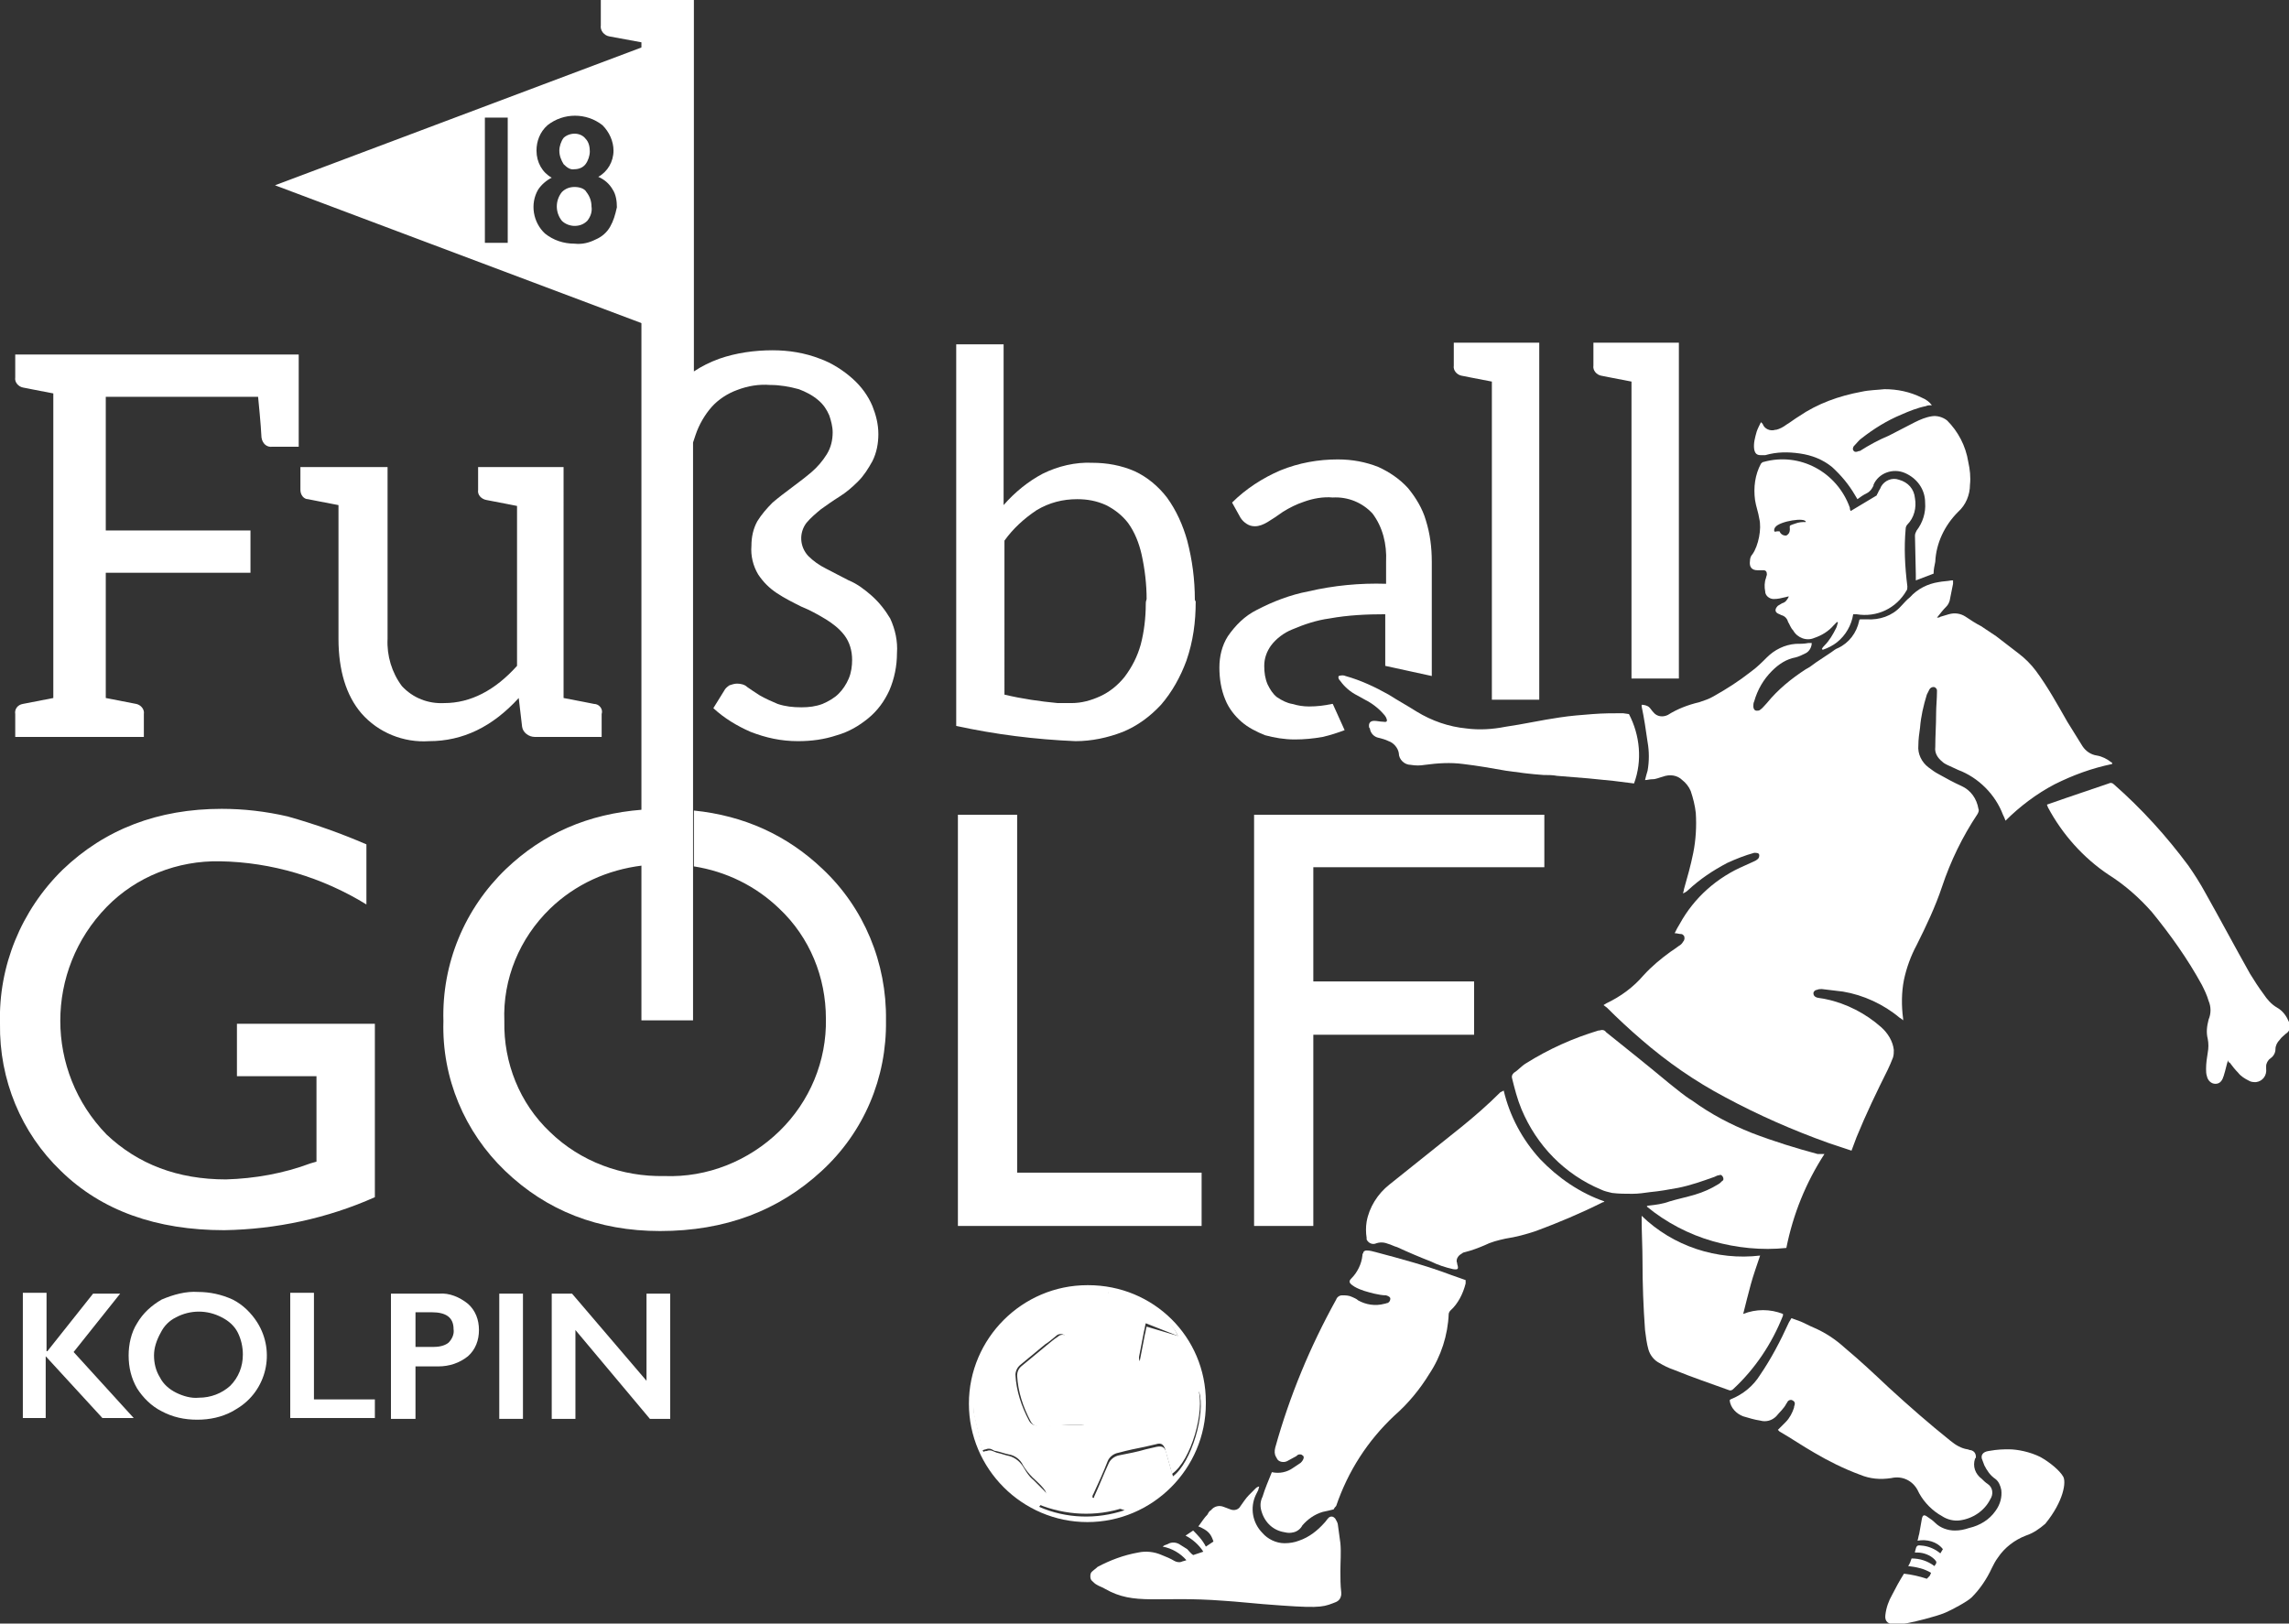 <?xml version="1.0" encoding="UTF-8"?> <!-- Generator: Adobe Illustrator 24.2.0, SVG Export Plug-In . SVG Version: 6.00 Build 0) --> <svg xmlns="http://www.w3.org/2000/svg" xmlns:xlink="http://www.w3.org/1999/xlink" version="1.1" id="Auge-ohne-Stollen" x="0px" y="0px" viewBox="0 0 270.5 191.9" style="enable-background:new 0 0 270.5 191.9;" xml:space="preserve"><rect x="0" y="0" width="270.5" height="191.9" fill="#333333" stroke="none"/> <style type="text/css"> .st0{fill:#FFFFFF;} </style> <path class="st0" d="M225.2,62.5c0-0.2,0.1-0.4,0.2-0.5c0.8-0.8,1.1-2,0.9-3.1c-0.1-1.1-0.8-1.9-1.9-2.2c-0.8-0.3-1.7,0.1-2.1,0.8 c-0.1,0.3-0.3,0.5-0.4,0.8c-0.1,0.1-0.1,0.3-0.2,0.3c-1,0.6-2,1.2-3,1.8c-0.1-0.2-0.1-0.3-0.1-0.4c-1.5-4.2-5.9-6.6-10.2-5.4 c-0.1,0-0.2,0.1-0.3,0.2c-0.7,1.3-0.9,2.8-0.7,4.3c0.1,0.7,0.4,1.5,0.5,2.2c0.3,1.2-0.1,3.2-0.8,4.2c-0.2,0.2-0.3,0.5-0.3,0.8 c-0.1,0.7,0.2,1.1,0.9,1.1c0.2,0,0.4,0,0.7,0c0.3,0,0.4,0.2,0.4,0.5c0,0.1-0.1,0.3-0.1,0.4c-0.2,0.5-0.2,1.1-0.1,1.6c0,0,0,0,0,0 c0,0.5,0.5,0.9,1,0.9c0.5,0,0.9-0.1,1.3-0.2c0.1,0,0.3-0.1,0.5-0.1c-0.2,0.4-0.4,0.7-0.8,0.8c-0.2,0.1-0.3,0.2-0.5,0.3 c-0.4,0.4-0.4,0.8,0.2,1l0.2,0.1c0.4,0.1,0.7,0.4,0.8,0.8c0.2,0.3,0.3,0.7,0.6,1c0.5,0.9,1.6,1.3,2.5,0.9c0.9-0.3,1.7-0.8,2.3-1.5 l0.4-0.4l0.1,0.1c-0.1,0.2-0.1,0.4-0.2,0.6c-0.4,0.8-0.8,1.5-1.4,2.1c-0.1,0.1-0.2,0.2-0.3,0.4l0.1,0.1c0.6-0.2,1.2-0.5,1.7-0.9 c1-0.8,1.7-2,1.9-3.3l0.1,0h0.3c2.4,0.4,4.7-0.7,5.9-2.8c0.1-0.1,0.1-0.3,0.1-0.5C225.1,66.9,225,64.7,225.2,62.5z M212.1,61.9 c-0.6,0.2-0.6,0.2-0.6,0.4c0.1,0.8-0.3,0.9-0.4,1c0,0-0.1,0-0.1,0c-0.3,0-0.6-0.2-0.7-0.5c0,0-0.2,0-0.3,0c-0.1,0-0.3,0.1-0.3,0 c-0.1-0.1,0-0.4,0.1-0.5c0.5-0.7,3.6-1.2,3.6-0.6C213,61.7,212.6,61.7,212.1,61.9z"></path> <g> <path class="st0" d="M67.9,22.1c-0.6,0-1.1,0.2-1.5,0.6h0c-0.4,0.5-0.6,1.1-0.6,1.7c0,0.6,0.2,1.2,0.6,1.7c0.4,0.4,1,0.6,1.5,0.6 c0.6,0,1.1-0.2,1.5-0.6c0.4-0.5,0.6-1.1,0.5-1.7c0-0.6-0.2-1.2-0.6-1.7C69.1,22.3,68.5,22.1,67.9,22.1z"></path> <path class="st0" d="M32.5,21.9l43.6,16.4V5.5L32.5,21.9z M60,28.7h-2.7l0-14.8H60V28.7z M72.1,26.8c-0.4,0.7-1,1.2-1.7,1.5 c-0.8,0.4-1.6,0.6-2.5,0.5c-1.3,0-2.5-0.4-3.5-1.2c-1.4-1.3-1.8-3.5-0.8-5.2c0.4-0.6,1-1.1,1.6-1.4c-1.1-0.6-1.8-1.8-1.8-3.2 c0-1.1,0.4-2.2,1.3-3l0,0c1.9-1.5,4.6-1.5,6.5,0c0.8,0.8,1.3,1.9,1.3,3c0,1.3-0.7,2.5-1.8,3.1c0.7,0.3,1.3,0.8,1.7,1.5 c0.4,0.6,0.5,1.4,0.5,2.1C72.7,25.4,72.5,26.1,72.1,26.8z"></path> <path class="st0" d="M67.9,20c0.5,0,1-0.2,1.3-0.6c0.3-0.4,0.5-1,0.5-1.5c0-0.5-0.1-1.1-0.5-1.5c-0.3-0.4-0.8-0.6-1.3-0.6 c-0.5,0-1,0.2-1.3,0.5c-0.3,0.4-0.5,1-0.5,1.5c0,0.6,0.2,1.1,0.5,1.6C67,19.8,67.4,20.1,67.9,20z"></path> </g> <path class="st0" d="M263.3,125.3c-0.2,0.6-0.3,1.2-0.5,1.8c0,0.1-0.1,0.2-0.1,0.3c-0.2,0.5-0.5,0.7-0.9,0.7c-0.5,0-0.9-0.4-1-0.9 c-0.1-0.3-0.1-0.6-0.1-0.9c0-0.6,0.1-1.3,0.2-1.9c0.1-0.5,0.1-1.1,0-1.6c-0.2-0.8-0.1-1.5,0.1-2.3c0.3-0.7,0.3-1.5,0-2.2 c-0.2-0.7-0.5-1.3-0.8-1.9c-1.7-3.1-3.7-5.9-5.9-8.6c-1.5-1.7-3.2-3.2-5.1-4.4c-3-2-5.5-4.8-7.2-8c0-0.1-0.1-0.2-0.1-0.3l2.3-0.8 l5-1.7c0.2-0.1,0.4-0.1,0.6,0.1c3.3,2.9,6.2,6.1,8.8,9.6c0.7,1,1.4,2.1,2,3.2c1.8,3.2,3.5,6.4,5.3,9.6c0.5,0.8,1,1.6,1.6,2.4 c0.4,0.6,0.9,1.2,1.6,1.6c0.7,0.4,1.1,1,1.4,1.7c0.3,0.5,0.1,1.1-0.4,1.4c-0.2,0.2-0.5,0.4-0.7,0.7c-0.3,0.3-0.5,0.7-0.5,1.1 c0,0.5-0.3,0.9-0.6,1.1c-0.3,0.2-0.5,0.6-0.5,0.9c0,0.1,0,0.2,0,0.3c0.1,0.8-0.4,1.5-1.2,1.6c-0.3,0-0.6,0-0.9-0.2 c-0.4-0.2-0.9-0.5-1.2-0.9c-0.4-0.4-0.7-0.8-1-1.2C263.4,125.6,263.3,125.5,263.3,125.3"></path> <path class="st0" d="M177.7,128.9c0.7,3,2.2,5.8,4.3,8.1c2.1,2.2,4.7,4,7.6,5c-0.1,0.1-0.1,0.1-0.2,0.1c-2.6,1.3-5.2,2.4-7.9,3.4 c-1.2,0.4-2.3,0.7-3.6,0.9c-0.9,0.2-1.7,0.4-2.5,0.8c-0.7,0.3-1.5,0.6-2.3,0.8c-0.1,0-0.3,0.1-0.4,0.2c-0.4,0.2-0.7,0.7-0.5,1.1 c0,0,0,0.1,0,0.1c0.2,0.6,0.1,0.7-0.5,0.6c-0.9-0.2-1.8-0.5-2.6-0.9c-1.3-0.5-2.7-1.1-4-1.7c-0.4-0.1-0.7-0.3-1.1-0.4 c-0.5-0.2-1-0.2-1.5,0c-0.4,0.1-0.8-0.1-1-0.5c0-0.1,0-0.1,0-0.2c-0.1-0.6-0.1-1.3,0-1.9c0.3-1.7,1.3-3.3,2.7-4.4l8.5-6.8 c1.6-1.3,3.1-2.6,4.6-4.1L177.7,128.9"></path> <path class="st0" d="M194,143.7c3.7,3.6,8.9,5.3,14,4.7c-0.4,1.2-0.8,2.3-1.1,3.4s-0.6,2.3-0.9,3.5c1.5-0.6,3.2-0.6,4.7,0 c0,0.1,0,0.2,0,0.2c-1.3,3.3-3.3,6.3-5.9,8.7c-0.1,0.1-0.3,0.2-0.5,0.1c-2.2-0.8-4.3-1.5-6.5-2.4c-0.6-0.2-1.2-0.5-1.7-0.8 c-0.6-0.3-1.1-0.9-1.3-1.6c-0.2-0.7-0.3-1.5-0.4-2.3c-0.2-2.7-0.3-5.5-0.3-8.2c0-1.6-0.1-3.3-0.1-4.9L194,143.7"></path> <path class="st0" d="M192.5,84.4c1.3,2.5,1.6,5.5,0.6,8.2l-2.4-0.3c-1-0.1-2-0.2-3-0.3c-1.2-0.1-2.5-0.2-3.7-0.3 c-0.5-0.1-1.1-0.1-1.6-0.1c-1.5-0.1-3-0.3-4.4-0.5c-1.7-0.3-3.4-0.6-5.1-0.8c-1.5-0.2-3-0.1-4.5,0.1c-0.6,0.1-1.1,0.1-1.7,0 c-0.7,0-1.4-0.6-1.4-1.4c-0.1-0.6-0.6-1.2-1.2-1.4c-0.4-0.2-0.8-0.3-1.2-0.4c-0.5-0.1-0.9-0.5-1-1c0-0.1,0-0.1-0.1-0.2 c-0.1-0.5,0.1-0.8,0.6-0.8c0.3,0,0.7,0.1,1,0.1c0.2,0,0.4,0.1,0.5-0.1c0-0.3-0.2-0.6-0.4-0.8c-0.6-0.7-1.4-1.3-2.2-1.7l-0.9-0.5 c-0.8-0.4-1.5-1-2-1.7c-0.2-0.2-0.3-0.4-0.2-0.6c0.3-0.1,0.6-0.1,0.8,0c1.8,0.5,3.5,1.3,5.1,2.2c1.1,0.7,2.2,1.3,3.3,2 c1.8,1.1,3.8,1.8,5.9,2c1.5,0.2,3.1,0.1,4.6-0.2c2.1-0.3,4.3-0.8,6.4-1.1c1.3-0.2,2.6-0.3,3.9-0.4s2.4-0.1,3.6-0.1L192.5,84.4"></path> <path class="st0" d="M126.4,168.4L126.4,168.4c0.5,0,0.9,0,1.4,0c0.7,0,1.3-0.5,1.5-1.1c0.5-1.7,1-3.4,1.5-5.1 c0.3-0.5,0-1.2-0.5-1.4l-4.4-2.9c-0.3-0.3-0.8-0.3-1.1,0c0,0,0,0,0,0c-0.4,0.3-0.8,0.7-1.3,1l-2.9,2.4c-0.4,0.3-0.6,0.8-0.6,1.2 c0.1,1.9,0.7,3.7,1.6,5.4c0.2,0.4,0.6,0.6,1,0.6c0.2,0,0.5,0,0.7,0L126.4,168.4 M139.2,157.9l-3.8-1.5c-0.1,0.3-0.1,0.6-0.2,0.9 c-0.2,1-0.4,2.1-0.6,3.1c0,0.2,0,0.4,0.2,0.6c1.2,1.3,2.3,2.6,3.5,4c0.3,0.5,0.9,0.6,1.4,0.3c0,0,0,0,0,0l1.6-0.9l0.3-0.2 c0.8,2.5-0.8,8.4-3.1,10c0-0.1-0.1-0.2-0.1-0.4c-0.2-0.7-0.4-1.4-0.6-2.1c0-0.1-0.1-0.2-0.1-0.4c-0.2-0.6-0.5-0.8-1.1-0.6l-1.3,0.3 c-1,0.2-2,0.4-3.1,0.7c-0.6,0.1-1.1,0.5-1.3,1c-0.5,1.3-1.1,2.6-1.7,3.9c-0.1,0.1-0.1,0.3-0.1,0.4l3.7,1.2 c-3.3,1.1-6.9,0.9-10.1-0.4c0.2-0.3,0.4-0.5,0.6-0.8c0.4-0.5,0.4-0.6,0-1.1s-0.9-0.9-1.3-1.3c-0.4-0.4-0.8-0.9-1.1-1.4 c-0.3-0.7-1-1.2-1.7-1.3c-0.5-0.1-1-0.3-1.5-0.4c-0.2,0-0.3-0.1-0.5-0.2c-0.2-0.1-0.5-0.1-0.7,0c-0.1,0-0.3,0.1-0.4,0.1 c0-0.1-0.1-0.2-0.1-0.3c-0.3-1.3-0.6-2.6-0.9-3.9c-0.1-0.6-0.1-1.1,0.1-1.7c0.6-2,1.3-4,1.9-6c0.1-0.2,0.1-0.4,0.2-0.7 c0.8-2.7,3.2-4.6,6-4.8c0.5,0,1,0.1,1.5,0.2c0.4,0.1,0.9,0.1,1.3,0l4.7-1.1c0.1,0,0.1-0.1,0.2-0.1c0-0.2-0.1-0.3-0.1-0.5 c0.3-0.2,0.7-0.2,1-0.1c0.7,0.2,1.5,0.5,2.1,0.9c1.5,0.8,3,1.9,4.2,3.1C138.7,156.9,139,157.4,139.2,157.9"></path> <g> <path class="st0" d="M28,127.2h9.4v10.1l-0.7,0.2c-3.2,1.2-6.6,1.8-10,1.9c-5.7,0-10.4-1.8-14.1-5.3c-7.3-7.5-7.3-19.4,0-26.9 c3.5-3.6,8.4-5.5,13.4-5.4c6.1,0.1,12.1,1.9,17.3,5.1v-7.1c-3-1.3-6.1-2.4-9.3-3.3c-2.6-0.6-5.2-0.9-7.8-0.9 c-7.5,0-13.8,2.4-18.8,7.2C2.5,107.6-0.2,114.2,0,121c-0.1,6.6,2.5,12.9,7.2,17.4c4.8,4.7,11.3,7,19.3,7c6.1-0.1,12.2-1.4,17.8-3.9 V121H28V127.2z"></path> <path class="st0" d="M97.2,102.7c-4.2-4-9.3-6.3-15.2-6.9v6.6c3.8,0.6,7.3,2.3,10.1,5c3.6,3.4,5.5,8.1,5.5,13 c0.1,5-1.9,9.8-5.5,13.3c-3.6,3.5-8.5,5.5-13.6,5.3c-5,0.1-9.9-1.7-13.5-5.2c-3.6-3.4-5.5-8.2-5.4-13.1c-0.2-5,1.8-9.8,5.4-13.3 c3-2.9,6.8-4.6,10.9-5.1v-6.6c-6.4,0.5-11.7,2.8-16.1,7h0c-4.9,4.7-7.6,11.2-7.4,18c-0.2,6.7,2.5,13.1,7.3,17.7 c4.9,4.7,11,7.1,18.3,7.1c7.7,0,14-2.4,19.1-7.1c5-4.6,7.7-11,7.6-17.8C104.8,113.8,102.1,107.3,97.2,102.7z"></path> <polygon class="st0" points="182.5,102.5 182.5,96.3 148.2,96.3 148.2,144.9 155.2,144.9 155.2,122.3 174.2,122.3 174.2,116 155.2,116 155.2,102.5 "></polygon> <polygon class="st0" points="120.2,96.3 113.2,96.3 113.2,144.9 142,144.9 142,138.6 120.2,138.6 "></polygon> </g> <g> <path class="st0" d="M169.2,79.9V66.4c0-1.7-0.2-3.3-0.7-4.9c-0.4-1.4-1.2-2.7-2.1-3.8c-1-1.1-2.2-1.9-3.5-2.5 c-1.5-0.6-3.1-0.9-4.8-0.9c-2.3,0-4.6,0.4-6.8,1.3c-2.1,0.9-4.1,2.2-5.7,3.8l1,1.8c0.2,0.3,0.4,0.5,0.7,0.7c0.3,0.2,0.6,0.3,1,0.3 c0.5,0,1-0.2,1.5-0.5c0.5-0.3,1.1-0.7,1.8-1.2c0.8-0.5,1.6-0.9,2.5-1.2c1.1-0.4,2.3-0.6,3.4-0.5c1.8-0.1,3.5,0.6,4.7,1.9 c1.2,1.6,1.7,3.6,1.6,5.7V69c-3.1-0.1-6.2,0.2-9.2,0.9c-2.1,0.4-4.2,1.2-6.1,2.2c-1.4,0.7-2.5,1.8-3.4,3.1c-0.7,1.1-1,2.4-1,3.7 c0,1.3,0.2,2.6,0.7,3.8c0.4,1,1.1,1.9,1.9,2.6c0.8,0.7,1.8,1.2,2.8,1.6c1.1,0.3,2.3,0.5,3.5,0.5c1.1,0,2.2-0.1,3.3-0.3 c0.9-0.2,1.8-0.5,2.6-0.8l-1.4-3.1h-0.1c-0.9,0.2-1.8,0.3-2.7,0.3c-0.7,0-1.3-0.1-2-0.3c-0.6-0.1-1.2-0.4-1.8-0.8 c-0.5-0.4-0.8-0.9-1.1-1.5c-0.3-0.7-0.4-1.4-0.4-2.2c0-0.9,0.3-1.7,0.8-2.4c0.6-0.8,1.5-1.5,2.5-1.9c1.4-0.6,2.9-1.1,4.4-1.3 c2.2-0.4,4.4-0.5,6.6-0.5v6.1L169.2,79.9z M181.9,82.7V40.5h-10.1v2.7c-0.1,0.6,0.4,1.1,0.9,1.2c0.4,0.1,1.6,0.3,3.6,0.7v37.6 H181.9z M198.4,80.3V40.5h-10.1v2.7c-0.1,0.6,0.4,1.1,0.9,1.2c0.4,0.1,1.6,0.3,3.6,0.7v35.1H198.4z"></path> <path class="st0" d="M70.2,83.2c-0.4-0.1-1.6-0.3-3.6-0.7V55.2H56.5v2.7c-0.1,0.6,0.4,1.1,1,1.2c0,0,0,0,0,0c2,0.4,3.2,0.6,3.6,0.7 v18.9c-2.6,2.9-5.5,4.4-8.6,4.4c-1.9,0.1-3.7-0.6-5-2c-1.2-1.6-1.8-3.6-1.7-5.6V55.2H35.5v2.7c0,0.6,0.4,1.1,0.9,1.1 c0.4,0.1,1.6,0.3,3.6,0.7v15.8c0,3.7,0.9,6.7,2.7,8.8c2,2.3,5,3.5,8,3.3c4,0,7.5-1.7,10.6-5.1l0.4,3.4c0.1,0.7,0.8,1.2,1.5,1.2h7.9 v-2.7C71.3,83.8,70.8,83.2,70.2,83.2C70.2,83.2,70.2,83.2,70.2,83.2z"></path> <path class="st0" d="M1.8,41.9v2.7c-0.1,0.6,0.4,1.1,0.9,1.2c0.4,0.1,1.6,0.3,3.6,0.7v36l-3.6,0.7c-0.6,0.1-1,0.6-0.9,1.2v2.7h15.2 v-2.7c0.1-0.6-0.4-1.1-0.9-1.2c0,0,0,0,0,0l-3.6-0.7V67.7h17.1v-5H12.5V46.9h18c0.3,3,0.4,4.6,0.4,4.8c0.1,0.7,0.6,1.2,1.3,1.1h3.1 V41.9H1.8z"></path> <path class="st0" d="M141.2,70.9c0-2.4-0.3-4.7-0.9-7c-0.5-1.8-1.3-3.6-2.4-5.1c-1-1.3-2.3-2.4-3.8-3.1c-1.6-0.7-3.3-1-5-1 c-2-0.1-4.1,0.4-5.9,1.3c-1.7,0.9-3.3,2.2-4.6,3.7v-19H113v45.1c4.6,1,9.3,1.6,14.1,1.8c1.9,0,3.8-0.4,5.6-1.1 c1.7-0.7,3.2-1.8,4.5-3.2c1.3-1.5,2.3-3.3,3-5.2c0.8-2.3,1.1-4.6,1.1-7L141.2,70.9L141.2,70.9z M135.4,71.4c0,1.6-0.2,3.3-0.6,4.8 c-0.4,1.4-1,2.6-1.9,3.8c-0.8,1-1.8,1.8-2.9,2.3c-1.1,0.5-2.2,0.8-3.4,0.8h-0.4c-0.4,0-0.8,0-1.2,0c-2.1-0.2-4.2-0.5-6.3-1V63.9 c1-1.4,2.3-2.6,3.8-3.6c1.5-0.9,3.1-1.3,4.8-1.3c1.2,0,2.3,0.2,3.4,0.7c1,0.5,1.9,1.2,2.6,2.1c0.8,1.1,1.3,2.4,1.6,3.7 c0.4,1.8,0.6,3.6,0.6,5.3C135.4,71.1,135.4,71.2,135.4,71.4z"></path> <path class="st0" d="M103,70.4c-0.8-0.7-1.7-1.4-2.7-1.8c-1-0.5-1.9-1-2.7-1.4c-0.8-0.4-1.5-0.9-2.1-1.5c-1-1.1-1.1-2.7-0.2-3.9 c0.5-0.6,1.1-1.1,1.7-1.6c0.7-0.5,1.4-1,2.2-1.5c0.8-0.5,1.5-1.1,2.2-1.8c0.7-0.7,1.2-1.5,1.7-2.4c0.5-1,0.7-2.1,0.7-3.2 c0-1.2-0.3-2.3-0.7-3.3c-0.5-1.2-1.3-2.3-2.3-3.2c-1.1-1-2.5-1.9-3.9-2.4c-1.8-0.7-3.7-1-5.6-1c-2.1,0-4.3,0.3-6.3,1 c-1.1,0.4-2.1,0.9-3,1.5V0h-11v3c-0.1,0.6,0.4,1.2,1,1.3L75.8,5v115.6h6.1V52.3c0.1-0.3,0.2-0.6,0.3-0.9c0.4-1.2,1.1-2.4,1.9-3.3 c0.8-0.9,1.9-1.6,3-2c1.3-0.5,2.6-0.7,3.9-0.6c1.2,0,2.3,0.2,3.4,0.5c0.8,0.3,1.6,0.7,2.3,1.3c0.6,0.5,1,1.1,1.3,1.8 c0.2,0.6,0.4,1.3,0.4,2c0,0.9-0.2,1.8-0.7,2.6c-0.5,0.8-1.1,1.5-1.8,2.1c-0.7,0.6-1.5,1.2-2.3,1.8c-0.8,0.6-1.6,1.2-2.3,1.8 c-0.7,0.7-1.3,1.4-1.8,2.2c-0.5,0.9-0.7,1.9-0.7,2.9c-0.1,1.2,0.2,2.4,0.8,3.4c0.6,0.9,1.3,1.6,2.2,2.2c0.9,0.6,1.9,1.1,2.9,1.6 c1,0.4,1.9,0.9,2.9,1.5c0.8,0.5,1.6,1.1,2.2,1.9c0.6,0.8,0.9,1.8,0.9,2.9c0,0.7-0.1,1.5-0.4,2.2c-0.3,0.7-0.7,1.3-1.2,1.8 c-0.5,0.5-1.2,0.9-1.9,1.2c-0.8,0.3-1.6,0.4-2.5,0.4c-1,0-1.9-0.1-2.8-0.4c-0.7-0.3-1.4-0.6-2.1-1c-0.6-0.4-1.1-0.7-1.5-1 c-0.3-0.3-0.8-0.4-1.2-0.4c-0.3,0-0.6,0.1-0.9,0.2c-0.3,0.2-0.5,0.4-0.6,0.6l-1.3,2.1c1.3,1.2,2.8,2.1,4.4,2.8 c1.8,0.7,3.6,1.1,5.6,1.1c1.6,0,3.1-0.2,4.6-0.7c1.4-0.4,2.6-1.1,3.7-2c1.1-0.9,1.9-2,2.5-3.3c0.6-1.4,0.9-2.9,0.9-4.4 c0.1-1.4-0.2-2.8-0.8-4.1C104.6,72.1,103.9,71.2,103,70.4z"></path> <path class="st0" d="M5.5,152.9v6.8h0.1l5.4-6.8h3.2l-5.5,6.9l7.1,7.8h-3.7l-6.7-7.3v7.3H2.7v-14.8H5.5z"></path> <path class="st0" d="M23.4,152.7c1.4,0,2.8,0.3,4.1,0.9c1.2,0.6,2.2,1.6,2.9,2.7c2.2,3.5,1.1,8.1-2.4,10.2 c-0.2,0.1-0.3,0.2-0.5,0.3c-1.3,0.7-2.7,1-4.2,1c-1.5,0-2.9-0.3-4.2-1c-1.2-0.6-2.2-1.6-2.9-2.7c-0.7-1.2-1-2.5-1-3.9 c0-1.3,0.3-2.7,1-3.8c0.7-1.2,1.7-2.1,2.9-2.8C20.5,153,22,152.6,23.4,152.7z M18.2,160.2c0,0.9,0.2,1.8,0.7,2.6 c0.4,0.8,1.1,1.4,1.9,1.8c0.8,0.4,1.8,0.7,2.7,0.6c1.4,0,2.7-0.5,3.7-1.4c1-1,1.5-2.3,1.5-3.7c0-0.9-0.2-1.8-0.6-2.6 c-0.4-0.8-1.1-1.4-1.9-1.8c-1.7-0.9-3.7-0.9-5.4,0c-0.8,0.4-1.4,1-1.8,1.8C18.5,158.4,18.2,159.3,18.2,160.2z"></path> <path class="st0" d="M37.1,152.9v12.5h7.2v2.2h-10v-14.8H37.1z"></path> <path class="st0" d="M51.9,152.9c1.2-0.1,2.4,0.4,3.4,1.2c0.9,0.8,1.3,1.9,1.3,3.1c0,1.2-0.4,2.3-1.3,3.1c-1,0.8-2.2,1.2-3.5,1.2 h-2.7v6.2h-2.9v-14.8H51.9z M51.2,159.2c0.6,0,1.3-0.1,1.8-0.5c0.4-0.4,0.7-1,0.6-1.6c0-1.4-0.9-2-2.6-2h-1.9v4.1L51.2,159.2z"></path> <path class="st0" d="M61.8,152.9v14.8h-2.8v-14.8H61.8z"></path> <path class="st0" d="M67.6,152.9l8.8,10.3v-10.3h2.8v14.8h-2.4l-8.8-10.5v10.5h-2.8v-14.8H67.6z"></path> <path class="st0" d="M218.8,136c-0.9-0.3-1.8-0.6-2.7-0.9c-4.2-1.5-8.3-3.3-12.2-5.4c-3.6-1.9-6.9-4.2-9.9-6.8 c-1.4-1.2-2.8-2.5-4.1-3.8l-0.4-0.3c0.1-0.1,0.2-0.1,0.3-0.2c1.7-0.8,3.2-1.9,4.4-3.3c1-1.1,2.1-2,3.2-2.8c0.3-0.2,0.6-0.4,1-0.7 c0.2-0.1,0.4-0.3,0.5-0.5c0.2-0.2,0.2-0.5,0.1-0.7c-0.1-0.1-0.2-0.2-0.3-0.2c-0.3,0-0.5-0.1-0.8-0.1c0.2-0.4,0.4-0.8,0.6-1.1 c1.7-3.1,4.4-5.5,7.7-6.9l1.1-0.5l0.2-0.1c0.3-0.2,0.4-0.3,0.4-0.6s-0.3-0.3-0.6-0.3c-1.1,0.3-2.1,0.7-3.2,1.2 c-1.7,0.9-3.2,1.9-4.6,3.2c-0.2,0.2-0.4,0.3-0.6,0.4c0-0.2,0.1-0.3,0.1-0.5c0.4-1.4,0.8-2.8,1.1-4.3c0.3-1.5,0.4-3.1,0.3-4.7 c-0.1-0.9-0.3-1.7-0.6-2.6c-0.2-0.5-0.6-1-1-1.3c-0.6-0.6-1.5-0.7-2.3-0.4c-0.4,0.1-0.8,0.3-1.2,0.3s-0.6,0.1-0.9,0.1 c0.1-0.4,0.2-0.8,0.3-1.1c0.2-1.1,0.2-2.3,0-3.4c-0.2-1.4-0.4-2.8-0.7-4.2c0-0.1,0-0.1,0-0.2c0.3,0,0.7,0.1,0.9,0.3 c0.2,0.2,0.3,0.4,0.5,0.6c0.4,0.5,1.1,0.6,1.7,0.3c1.1-0.7,2.4-1.2,3.7-1.5c0.6-0.2,1.2-0.4,1.7-0.7c1.6-0.9,3-1.8,4.4-2.9 c0.7-0.5,1.3-1.1,1.9-1.7c0.9-0.9,2.1-1.5,3.4-1.6c0.5,0,1,0,1.5-0.1c0.1,0,0.2,0,0.4,0c0,0.5-0.3,1-0.7,1.2 c-0.4,0.2-0.8,0.4-1.2,0.5c-1.1,0.2-2,0.8-2.8,1.6c-1,1-1.7,2.2-2.1,3.6c-0.1,0.2-0.1,0.4-0.1,0.6c0,0.2,0.1,0.5,0.4,0.5 c0.1,0,0.3,0,0.4-0.1c0.3-0.2,0.5-0.5,0.8-0.8c1.3-1.6,2.9-2.9,4.6-4c0.4-0.2,0.8-0.5,1.2-0.8c0.6-0.4,1.2-0.8,1.8-1.2 c0.3-0.2,0.5-0.4,0.8-0.5c1.3-0.6,2.2-1.8,2.5-3.2c0-0.1,0-0.1,0.1-0.2h0.8c1.5,0.1,3-0.4,4-1.5c0.4-0.4,0.7-0.8,1.1-1.1 c0.9-1,2.1-1.6,3.4-1.8c0.5-0.1,1-0.1,1.5-0.2c0.1,0,0.1,0,0.2,0c0,0.1,0,0.3,0,0.4l-0.4,2c-0.1,0.3-0.2,0.5-0.4,0.7 c-0.4,0.4-0.7,0.8-1.1,1.3c0.1,0,0.3,0,0.4-0.1c0.3-0.1,0.7-0.2,1-0.3c0.7-0.2,1.4-0.1,2,0.3c0.6,0.4,1.2,0.8,1.8,1.1 c0.6,0.4,1.2,0.8,1.8,1.2c0.9,0.7,1.7,1.3,2.6,2c0.8,0.6,1.5,1.3,2.1,2.1c1.4,1.9,2.5,3.9,3.7,6c0.6,1,1.2,1.9,1.8,2.9 c0.4,0.6,1,1,1.7,1.1c0.6,0.1,1.2,0.4,1.7,0.8c0.1,0,0.1,0.1,0.1,0.1c0,0,0,0.1,0,0.1c-2.4,0.5-4.6,1.3-6.8,2.4 c-2.1,1.1-4.1,2.6-5.8,4.3c-0.1-0.3-0.2-0.5-0.3-0.7c-0.9-2.4-2.9-4.4-5.3-5.3c-0.4-0.2-0.9-0.4-1.3-0.6c-0.2-0.1-0.4-0.2-0.6-0.4 c-0.5-0.4-0.9-1-0.8-1.7c0-1.3,0.1-2.6,0.1-4c0-0.8,0.1-1.7,0.1-2.5c0-0.1,0-0.2,0-0.2c0-0.2-0.2-0.4-0.4-0.4 c-0.2,0-0.4,0.1-0.5,0.3c-0.1,0.2-0.2,0.4-0.3,0.6c-0.4,1.3-0.7,2.6-0.8,3.9c-0.1,0.7-0.2,1.4-0.2,2.1c-0.1,1,0.4,2,1.2,2.6 c0.4,0.3,0.8,0.6,1.2,0.8c0.9,0.5,1.8,1,2.7,1.4c1.1,0.5,1.8,1.5,2,2.7c0.1,0.2,0,0.4-0.1,0.6c-1.8,2.7-3.2,5.6-4.2,8.6 c-0.8,2.4-1.9,4.7-3,6.9c-0.7,1.3-1.2,2.7-1.5,4.1c-0.3,1.5-0.3,3.1-0.1,4.6v0.2c-0.1-0.1-0.2-0.2-0.4-0.3 c-1.9-1.6-4.3-2.7-6.7-3.1c-0.8-0.1-1.6-0.2-2.5-0.3c-0.2,0-0.4,0-0.6,0.1c-0.2,0-0.4,0.2-0.4,0.4c0,0,0,0,0,0 c0,0.2,0.1,0.4,0.4,0.5c0,0,0,0,0,0c0.4,0.1,0.7,0.1,1.1,0.2c2.4,0.5,4.7,1.7,6.5,3.3c0.8,0.7,1.4,1.7,1.5,2.7c0,0.3,0,0.6-0.1,0.9 c-0.2,0.5-0.4,1-0.6,1.4c-1.3,2.6-2.6,5.3-3.7,8L218.8,136"></path> <path class="st0" d="M215.6,136.4c-2.2,3.4-3.7,7.1-4.5,11.1c-2.9,0.3-5.9,0-8.7-0.8c-2.8-0.8-5.5-2.2-7.8-4.1 c0.1-0.1,0.1-0.1,0.2-0.1c0.9-0.1,1.7-0.2,2.5-0.5c1-0.3,2-0.5,3-0.8c1-0.3,1.9-0.7,2.7-1.2c0.2-0.1,0.3-0.2,0.5-0.4 c0.2-0.1,0.2-0.3,0.1-0.5c-0.1-0.2-0.3-0.3-0.4-0.2c-0.2,0-0.4,0.1-0.6,0.2c-1.4,0.5-2.8,1-4.3,1.3c-1.1,0.2-2.2,0.4-3.3,0.5 c-0.7,0.1-1.4,0.2-2.1,0.2c-0.8,0-1.6,0-2.4-0.1c-0.4-0.1-0.9-0.2-1.3-0.4c-4.3-1.8-7.6-5.2-9.4-9.5c-0.5-1.2-0.8-2.4-1.1-3.6 c-0.1-0.3,0-0.5,0.2-0.7c0.5-0.3,0.9-0.8,1.4-1.1c2.7-1.7,5.6-3,8.6-3.9h0.1c0.3-0.1,0.6-0.1,0.8,0.2c2.5,2,5,4,7.4,6 c0.9,0.7,1.8,1.5,2.8,2.1c2.2,1.6,4.5,2.8,7,3.8c2.6,1,5.2,1.8,7.8,2.5L215.6,136.4"></path> <path class="st0" d="M157.6,178.4c-0.4,0.1-0.8,0.2-1.3,0.3c-1,0.3-1.8,0.9-2.4,1.6c-0.2,0.4-0.6,0.7-1,0.8c-0.4,0.1-0.7,0.1-1.1,0 c-1.3-0.2-2.3-1.1-2.7-2.4c-0.2-0.6-0.2-1.2,0.1-1.8c0.3-1,0.7-1.9,1.1-2.9c0.9,0.2,1.8,0,2.5-0.5c0.3-0.2,0.6-0.4,0.9-0.6 c0.1-0.1,0.2-0.2,0.3-0.4c0.1-0.2,0.1-0.4-0.1-0.5c-0.1-0.1-0.2-0.1-0.3-0.1c-0.2,0-0.3,0.1-0.4,0.2c-0.4,0.2-0.7,0.4-1.1,0.6 c-0.4,0.2-1,0.1-1.2-0.3c0-0.1-0.1-0.1-0.1-0.2c-0.2-0.3-0.2-0.7-0.1-1.1c1.7-6.1,4.1-11.9,7.2-17.5c0.1-0.3,0.4-0.5,0.7-0.5 c0.4,0,0.8,0,1.2,0.2c0.2,0.1,0.5,0.2,0.7,0.4c0.9,0.5,2,0.7,3.1,0.4c0.1,0,0.3-0.1,0.4-0.1c0.2-0.1,0.3-0.3,0.3-0.5 c0-0.2-0.2-0.3-0.5-0.4c-0.5,0-0.9-0.1-1.4-0.2c-0.8-0.2-1.6-0.4-2.3-0.8l-0.3-0.2c-0.4-0.3-0.4-0.5-0.1-0.8 c0.7-0.7,1.2-1.7,1.3-2.7c0-0.1,0-0.2,0.1-0.3c0-0.2,0.2-0.3,0.4-0.3c0,0,0,0,0,0c0.4,0,0.7,0.1,1.1,0.2c3,0.8,6,1.6,8.9,2.7 c0.6,0.2,1.1,0.4,1.7,0.6c0,0.1,0,0.2,0,0.4c-0.3,1.2-0.9,2.4-1.8,3.2c-0.1,0.1-0.2,0.3-0.2,0.4c-0.1,2.5-0.9,5-2.3,7.1 c-1.1,1.8-2.5,3.5-4.1,4.9c-3.2,3-5.5,6.6-6.9,10.7C157.8,178.1,157.7,178.2,157.6,178.4L157.6,178.4"></path> <path class="st0" d="M211.7,155.8l1.1,0.4c0.5,0.2,1,0.5,1.5,0.7c1.4,0.6,2.6,1.4,3.7,2.4c1.8,1.5,3.5,3.1,5.2,4.7 c2.4,2.2,4.8,4.3,7.3,6.3c0.6,0.5,1.3,0.9,2,1c0.1,0,0.2,0.1,0.4,0.1c0.4,0.1,0.6,0.4,0.6,0.8c0,0.1,0,0.1-0.1,0.2 c-0.3,0.9,0,1.8,0.8,2.4c0.2,0.2,0.4,0.4,0.7,0.6c0.6,0.4,0.7,1.2,0.3,1.8c-0.7,1.4-2.1,2.3-3.6,2.5c-0.7,0.1-1.5-0.1-2.1-0.5 c-1.1-0.6-2.1-1.6-2.7-2.7l-0.2-0.4c-0.6-1.1-1.8-1.7-3.1-1.4c-1.3,0.2-2.5,0.1-3.7-0.4c-1.9-0.7-3.7-1.6-5.4-2.6 c-1.4-0.8-2.7-1.7-4.1-2.5l-0.2-0.2c0.3-0.3,0.6-0.6,0.9-0.9c0.5-0.5,0.8-1.1,1-1.7c0-0.2,0.1-0.3,0.1-0.5c0-0.2-0.1-0.3-0.3-0.4 c-0.2-0.1-0.4,0-0.5,0.1c-0.1,0.1-0.1,0.2-0.2,0.3c-0.3,0.6-0.8,1-1.2,1.5c-0.5,0.5-1.2,0.7-1.9,0.5c-0.7-0.1-1.3-0.3-2-0.5 c-0.8-0.3-1.5-1-1.6-1.9l0.1-0.1c1.5-0.6,2.7-1.6,3.5-2.9c1.3-1.9,2.4-4,3.4-6.2L211.7,155.8C211.7,155.8,211.7,155.8,211.7,155.8"></path> <path class="st0" d="M228.5,67.8l-2.1,0.8c0-0.2,0-0.5,0-0.7l-0.1-4.6c0-0.2,0.1-0.4,0.2-0.6c0.7-0.9,1.1-2.1,1-3.3 c0-1.6-1-2.9-2.4-3.5c-1.4-0.6-3.1,0-3.7,1.4c0,0,0,0,0,0.1c-0.2,0.4-0.4,0.7-0.8,0.9c-0.4,0.2-0.7,0.4-1.1,0.7 c-0.1-0.2-0.2-0.3-0.3-0.5c-0.7-1.2-1.6-2.3-2.7-3.3c-1.1-0.9-2.4-1.4-3.8-1.6c-1.4-0.2-2.7-0.2-4.1,0.2c-0.2,0-0.3,0-0.5,0 c-0.5,0-0.7-0.2-0.8-0.7c-0.1-0.7,0.1-1.4,0.3-2.1c0.1-0.3,0.3-0.7,0.5-1.1c0.1,0.1,0.1,0.1,0.2,0.2c0.2,0.6,0.9,0.9,1.5,0.7 c0,0,0,0,0.1,0c0.4-0.1,0.8-0.3,1.2-0.6c0.5-0.3,1-0.7,1.5-1c2.2-1.5,4.7-2.4,7.4-2.9c0.9-0.2,1.8-0.2,2.7-0.3c1.5,0,3,0.3,4.4,1 c0.5,0.2,0.9,0.5,1.2,0.9c-0.3,0-0.5,0-0.7,0.1c-1,0.2-2,0.6-2.9,1c-1.7,0.7-3.3,1.7-4.7,2.8c-0.3,0.2-0.5,0.5-0.8,0.8 c-0.1,0.1-0.2,0.2-0.2,0.3c-0.1,0.2,0,0.4,0.2,0.5c0.1,0,0.2,0,0.2,0c0.1,0,0.2-0.1,0.4-0.1c1.1-0.7,2.2-1.3,3.4-1.8 c1-0.5,2.1-1.1,3.1-1.6c0.6-0.3,1.3-0.6,2-0.7c0.6-0.1,1.3,0.1,1.8,0.5c1.3,1.3,2.2,3,2.5,4.9c0.2,0.9,0.3,1.8,0.2,2.7 c0,1.2-0.5,2.4-1.4,3.2c-1.6,1.6-2.6,3.7-2.7,5.9C228.6,66.9,228.5,67.3,228.5,67.8"></path> <path class="st0" d="M139.2,157.9c-0.2-0.5-0.5-0.9-0.9-1.3c-1.2-1.2-2.7-2.3-4.2-3.1c-0.7-0.4-1.4-0.7-2.1-0.9 c-0.3-0.1-0.7-0.1-1,0.1c0,0.2,0.1,0.3,0.1,0.5c-0.1,0-0.1,0.1-0.2,0.1l-4.7,1.1c-0.4,0.1-0.9,0.1-1.3,0c-0.5-0.1-1-0.2-1.5-0.2 c-2.8,0.2-5.2,2.1-6,4.8c-0.1,0.2-0.1,0.4-0.2,0.7c-0.7,2-1.3,4-1.9,6c-0.2,0.5-0.3,1.1-0.1,1.7c0.3,1.3,0.6,2.6,0.9,3.9 c0,0.1,0.1,0.2,0.1,0.3c0.2-0.1,0.3-0.1,0.4-0.1c0.2-0.1,0.5-0.1,0.7,0c0.2,0.1,0.3,0.1,0.5,0.2c0.5,0.1,1,0.3,1.5,0.4 c0.7,0.2,1.3,0.7,1.7,1.4c0.3,0.5,0.6,1,1.1,1.4c0.4,0.4,0.9,0.9,1.3,1.3s0.4,0.6,0,1.1l-0.6,0.8c3.2,1.4,6.8,1.5,10.1,0.4 l-3.7-1.2c0-0.1,0.1-0.3,0.1-0.4c0.6-1.3,1.1-2.6,1.7-3.9c0.2-0.5,0.7-0.9,1.3-1c1-0.2,2.1-0.4,3.1-0.7l1.3-0.3 c0.6-0.1,0.9,0,1.1,0.6c0,0.1,0.1,0.2,0.1,0.4c0.2,0.7,0.4,1.4,0.6,2.1c0,0.1,0.1,0.2,0.1,0.4c2.2-1.6,3.9-7.5,3.1-10l-0.3,0.2 l-1.6,0.9c-0.4,0.3-1.1,0.2-1.4-0.2c0,0,0,0,0,0c-1.2-1.3-2.3-2.6-3.5-4c-0.2-0.2-0.2-0.4-0.2-0.6c0.2-1,0.4-2.1,0.6-3.1 c0.1-0.3,0.1-0.6,0.2-0.9L139.2,157.9 M142.5,165.9c0,7.7-6.3,14-14,14c-7.7,0-14-6.3-14-14c0-7.7,6.3-14,14-14c0,0,0,0,0.1,0 c7.7,0,13.9,6.1,13.9,13.8C142.5,165.7,142.5,165.8,142.5,165.9"></path> <path class="st0" d="M126.4,168.4l-2.9,0.2c-0.2,0-0.5,0-0.7,0c-0.4,0-0.8-0.2-1-0.6c-0.9-1.7-1.5-3.5-1.6-5.4 c0-0.5,0.2-0.9,0.6-1.2l2.9-2.4c0.4-0.3,0.8-0.7,1.3-1c0.3-0.3,0.7-0.3,1.1-0.1c0,0,0,0,0,0l4.4,2.9c0.5,0.3,0.8,0.9,0.5,1.4 c-0.5,1.7-1,3.4-1.5,5.1c-0.2,0.7-0.8,1.2-1.5,1.1C127.4,168.4,126.9,168.4,126.4,168.4L126.4,168.4"></path> <path class="st0" d="M142.5,182.8l0.9-0.6c-0.3-0.9-0.6-1.3-1.8-1.8l0.1-0.1c0.3-0.4,0.6-0.9,1-1.3c0.1-0.2,0.2-0.4,0.4-0.5 c0.4-0.5,1-0.6,1.5-0.4c0.3,0.1,0.5,0.2,0.8,0.3c0.5,0.2,1,0,1.2-0.4c0,0,0,0,0,0c0.3-0.4,0.6-0.9,1-1.3c0.3-0.3,0.5-0.5,0.8-0.8 c0.1-0.1,0.3-0.2,0.4-0.2c0,0.1-0.1,0.3-0.1,0.4c-0.1,0.2-0.2,0.4-0.3,0.6c-0.7,1.5-0.4,3.3,0.8,4.5c0.6,0.7,1.6,1.2,2.6,1.2 c0.6,0,1.2-0.1,1.7-0.3c1.2-0.4,2.2-1.2,3-2.1c0.2-0.2,0.3-0.4,0.5-0.6c0.2-0.2,0.5-0.2,0.7,0c0,0,0.1,0.1,0.1,0.1 c0.1,0.2,0.3,0.5,0.3,0.7c0.1,0.7,0.2,1.4,0.3,2.2c0.1,1.1,0,2.2,0,3.3c0,0.8,0,1.7,0.1,2.5c0,0.1,0,0.2,0,0.3 c-0.1,0.6-0.4,0.8-1,1c-1.3,0.5-1.9,0.6-8.2,0.1c-1.3-0.1-3.1-0.3-4.7-0.4c-7.8-0.6-10.5,0.6-14-1.4c-0.3-0.2-0.7-0.3-1-0.5 c-0.2-0.1-0.4-0.3-0.6-0.5c-0.2-0.2-0.2-0.8,0-1c0.2-0.2,0.5-0.4,0.7-0.6c1.5-0.8,3.1-1.4,4.8-1.7c0.9-0.2,1.9-0.1,2.8,0.3 c0.5,0.2,1,0.4,1.5,0.7c0.2,0.1,0.5,0.2,0.8,0.1c0.2-0.1,0.4-0.1,0.6-0.2c-0.7-0.8-1.7-1.4-2.8-1.6c0.2-0.2,0.4-0.2,0.6-0.3 c0.5-0.3,1.1-0.2,1.5,0.1c0.3,0.2,0.5,0.3,0.8,0.5c0.2,0.2,0.4,0.5,0.7,0.7l1.2-0.4c-0.5-0.8-1.3-1.5-2.1-1.9l0.9-0.6 C141.5,181.4,142.1,182,142.5,182.8"></path> <path class="st0" d="M235.8,178.6C235.8,178.6,235.9,178.5,235.8,178.6c0.6-0.8,0.8-1.7,0.7-2.5c-0.1-0.5-0.3-1-0.7-1.3 c-0.6-0.4-1-1-1.3-1.6c-0.1-0.3-0.2-0.5-0.3-0.8c-0.1-0.4,0.1-0.8,0.8-0.9c1.1-0.2,1.8-0.2,2.4-0.2c1,0,2.5,0.3,3.7,0.9 c1.1,0.6,2.3,1.6,2.7,2.3c0.4,0.6,0.1,2.9-2.1,5.6c-0.7,0.6-1.4,1.1-2.3,1.4c-1.3,0.5-2.5,1.4-3.3,2.6c-0.3,0.4-0.5,0.8-0.7,1.2 c-0.6,1.3-1.4,2.5-2.4,3.5c-0.5,0.5-2.4,1.5-3.1,1.8s-1.5,0.5-2.2,0.7c-1.9,0.5-2.9,0.7-3.7,0.7c-0.8,0-1.3-0.3-1.2-1.1 c0.1-0.9,0.4-1.7,0.8-2.4c0.4-0.8,0.9-1.7,1.4-2.5c0.9,0.1,1.8,0.3,2.7,0.6c0.1-0.1,0.2-0.2,0.3-0.3s0.1-0.2,0.2-0.4 c-0.8-0.5-1.8-0.7-2.7-0.8c0.2-0.3,0.3-0.6,0.4-0.9c1,0,1.9,0.3,2.7,0.9c0.3-0.4,0.3-0.5,0-0.8c-0.5-0.5-1.3-0.8-2-0.8h-0.3 c0,0,0-0.1,0-0.1c0.2-0.8,0.2-0.8,1-0.7c0.7,0.1,1.4,0.4,2,0.9l0.3-0.5c-0.7-0.9-1.9-1.2-3-1c0.1-0.3,0.1-0.5,0.2-0.8 c0.1-0.6,0.2-1.1,0.3-1.7s0.3-0.6,0.7-0.3c0.3,0.2,0.6,0.4,0.9,0.7c0.6,0.6,1.5,0.9,2.3,0.9c0.6,0,1.1-0.1,1.7-0.3 C234,180.3,235.1,179.6,235.8,178.6z"></path> </g> </svg> 